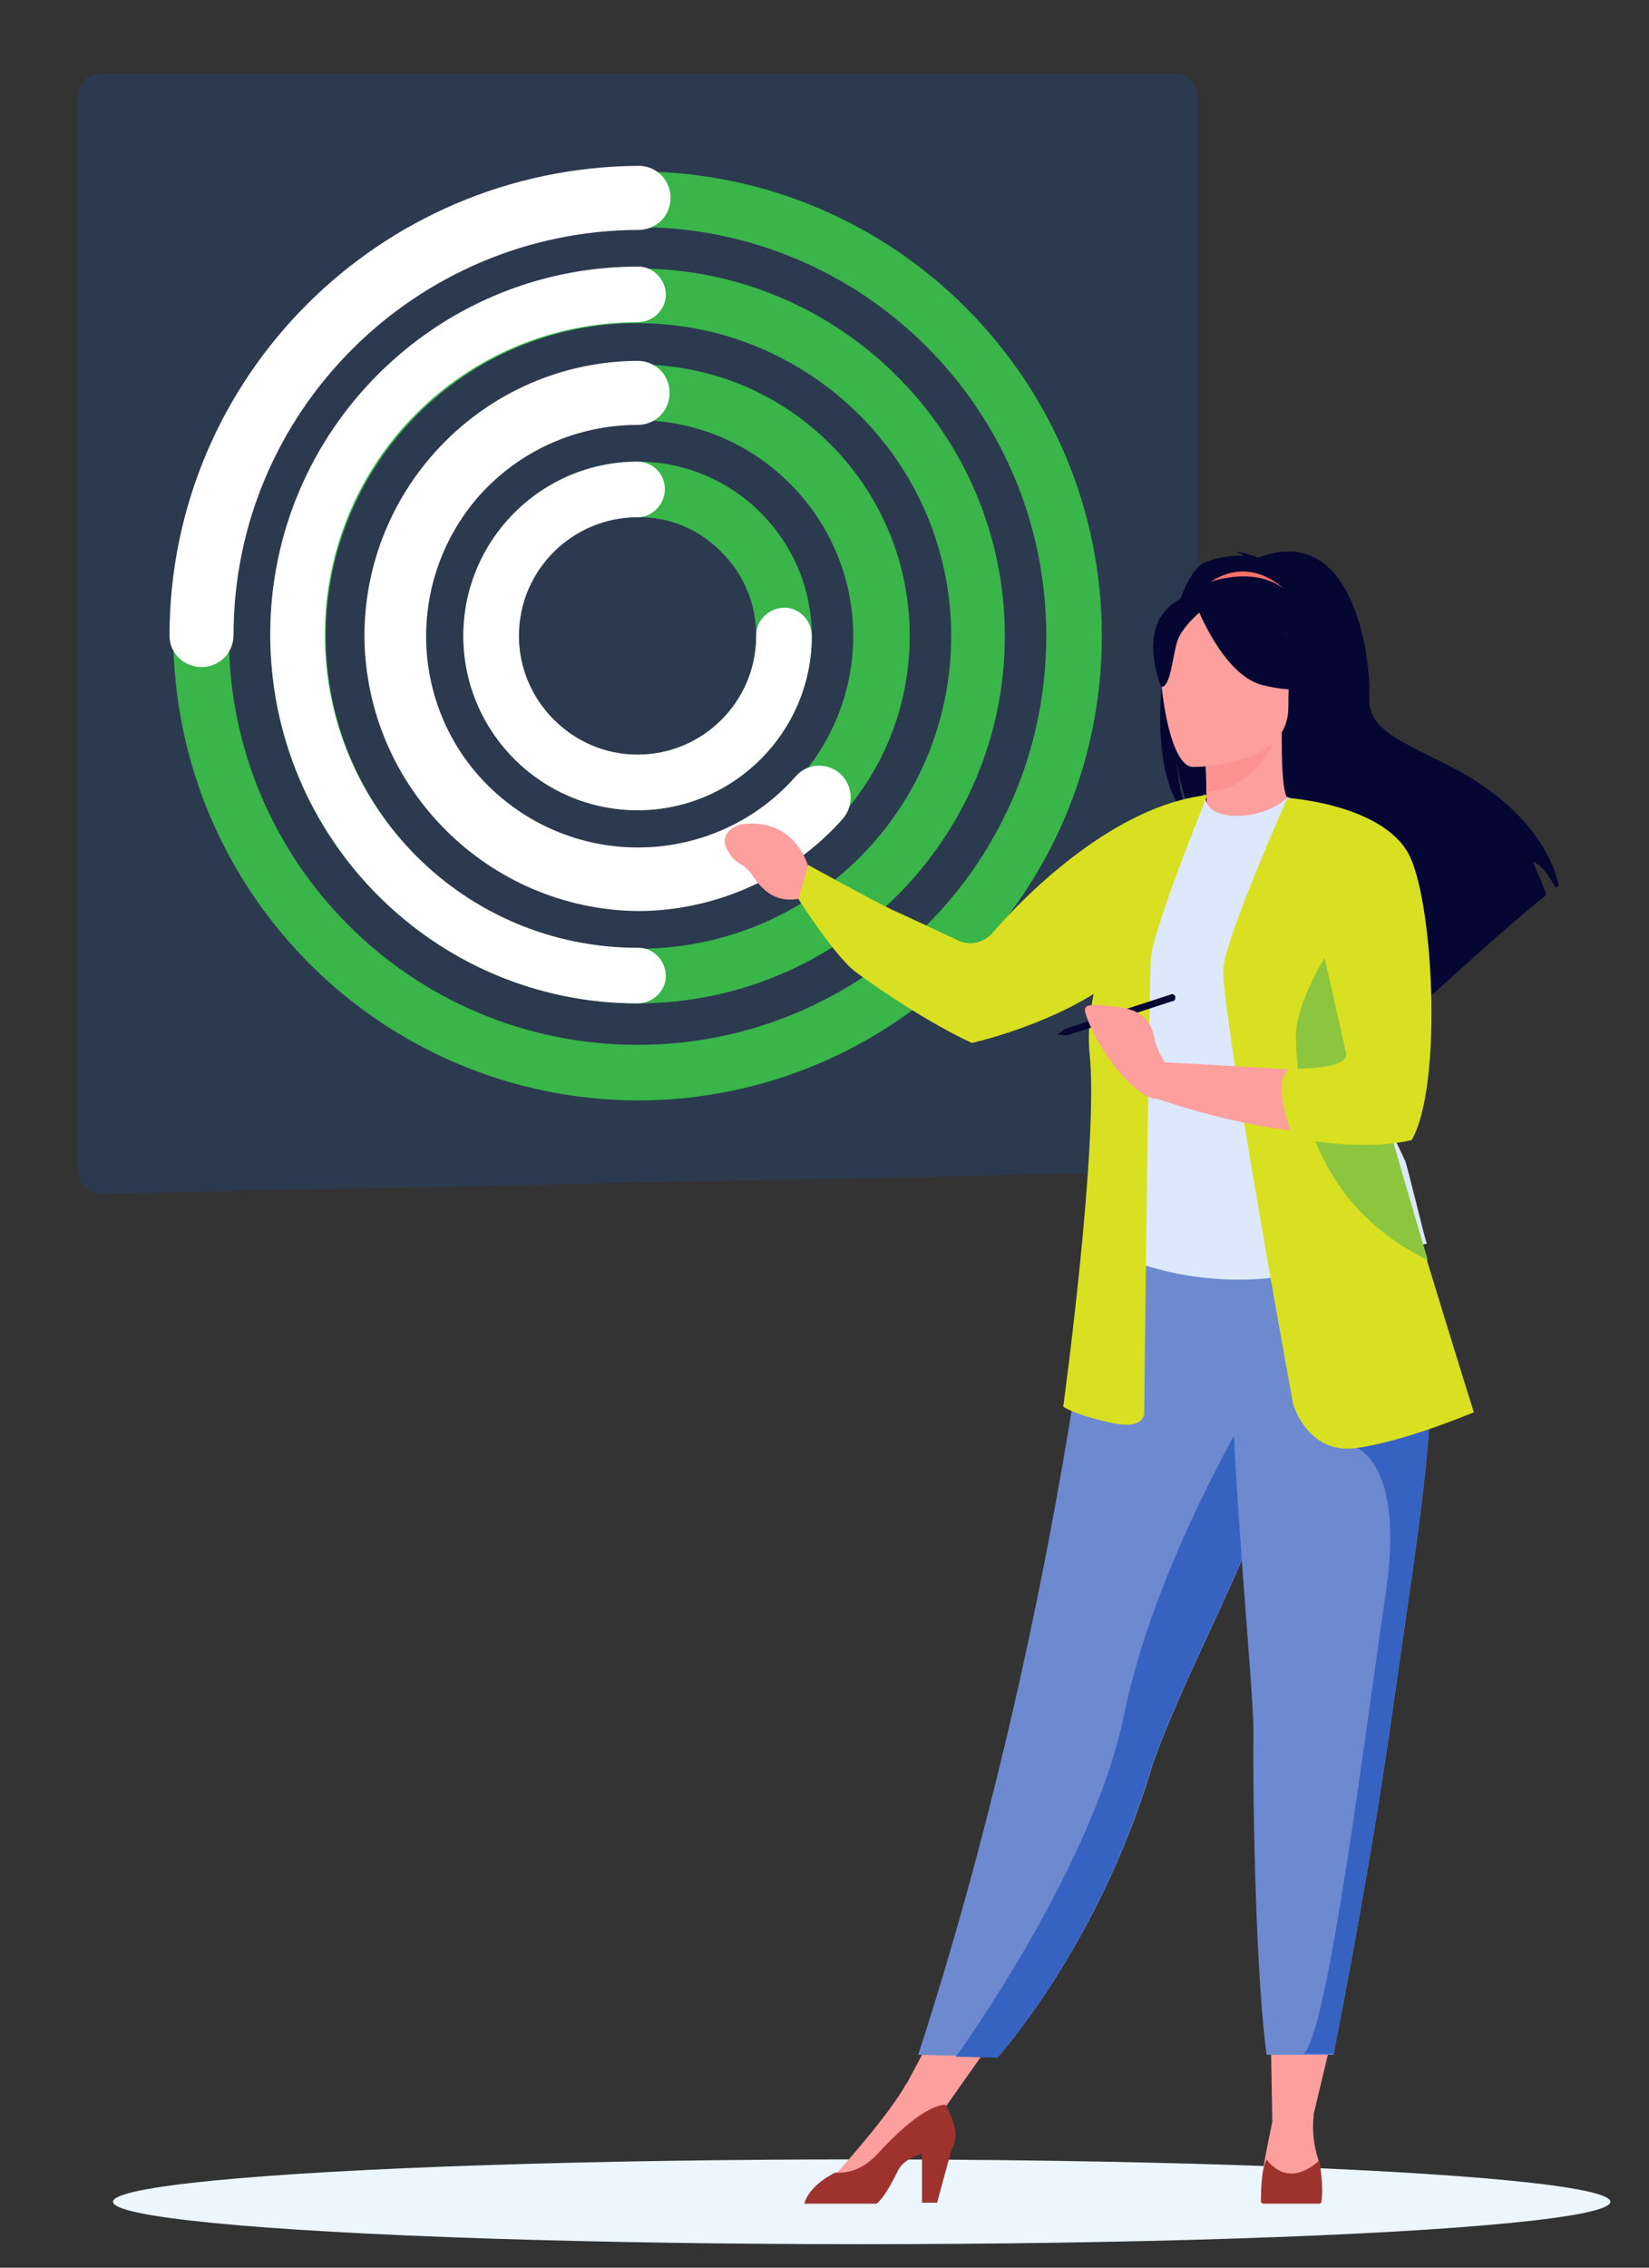 <?xml version="1.0" encoding="utf-8"?>
<!-- Generator: Adobe Illustrator 26.1.0, SVG Export Plug-In . SVG Version: 6.00 Build 0)  -->
<svg version="1.1" id="Layer_1" xmlns="http://www.w3.org/2000/svg" xmlns:xlink="http://www.w3.org/1999/xlink" x="0px" y="0px"
	 viewBox="0 0 175.1 240.7" style="enable-background:new 0 0 175.1 240.7;" xml:space="preserve">
<rect x="0" y="0" width="175.1" height="240.7" fill="#333333" stroke="none"/>
<style type="text/css">
	.st0{fill:#EBF6FE;}
	.st1{opacity:0.141;fill:#0769FF;enable-background:new    ;}
	.st2{fill:#39B54A;}
	.st3{fill:#FFFFFF;}
	.st4{fill:#FC9F9D;}
	.st5{fill:#060632;}
	.st6{fill:#FA7269;}
	.st7{fill:#FC9290;}
	.st8{fill:#6D89CF;}
	.st9{fill:#DDE8FD;}
	.st10{fill:#D9E021;}
	.st11{fill:#9E332E;}
	.st12{fill:#3662C1;}
	.st13{fill:#8CC63F;}
</style>
<ellipse id="Ellipse_14" class="st0" cx="91.5" cy="233.7" rx="79.5" ry="4.5"/>
<path id="Path_30141" class="st1" d="M127.2,124.3V10.2c0-1.3-1.1-2.4-2.4-2.4c0,0,0,0,0,0H10.7c-1.3,0-2.4,1.1-2.4,2.4v114.1
	c0,1.3,1.1,2.4,2.4,2.4"/>
<path id="Path_30142" class="st2" d="M18.4,67.5c0-27.2,22.1-49.3,49.3-49.3c27.2,0,49.3,22.1,49.3,49.3c0,27.2-22.1,49.3-49.3,49.3
	c0,0,0,0,0,0C40.5,116.7,18.5,94.7,18.4,67.5 M24.3,67.5c0,24,19.4,43.4,43.4,43.4s43.4-19.4,43.4-43.4S91.7,24.1,67.7,24.1l0,0
	C43.8,24.1,24.3,43.5,24.3,67.5"/>
<path id="Path_30143" class="st2" d="M28.7,67.5c0-21.5,17.5-39,39-39c21.5,0,39,17.5,39,39s-17.5,39-39,39c0,0,0,0,0,0
	C46.2,106.5,28.7,89,28.7,67.5 M34.6,67.5c0,18.3,14.8,33.2,33.2,33.2s33.2-14.8,33.2-33.2S86,34.3,67.7,34.3
	C49.4,34.3,34.6,49.2,34.6,67.5"/>
<path id="Path_30144" class="st3" d="M67.7,106.5c1.6,0,3-1.3,3-2.9s-1.3-3-2.9-3c0,0-0.1,0-0.1,0c-18.3,0-33.2-14.8-33.2-33.2
	s14.8-33.2,33.2-33.2c1.6,0,3-1.3,3-2.9c0-1.6-1.3-3-2.9-3c0,0-0.1,0-0.1,0c-21.5,0-39,17.5-39,39C28.7,89,46.2,106.5,67.7,106.5
	C67.7,106.5,67.7,106.5,67.7,106.5"/>
<path id="Path_30145" class="st2" d="M39,67.5c0-15.9,12.9-28.8,28.8-28.8c15.9,0,28.8,12.9,28.8,28.8c0,15.9-12.9,28.8-28.8,28.8
	c0,0,0,0,0,0C51.8,96.2,39,83.3,39,67.5 M44.8,67.5c0,12.6,10.3,22.9,22.9,22.9c12.6,0,22.9-10.3,22.9-22.9
	c0-12.6-10.3-22.9-22.9-22.9C55.1,44.6,44.8,54.8,44.8,67.5"/>
<path id="Path_30146" class="st2" d="M49.2,67.5c0-10.2,8.3-18.5,18.5-18.5s18.5,8.3,18.5,18.5c0,10.2-8.3,18.5-18.5,18.5l0,0
	C57.5,86,49.2,77.7,49.2,67.5 M55.1,67.5c0,7,5.7,12.6,12.6,12.6c7,0,12.6-5.7,12.6-12.6c0-3.2-1.2-6.3-3.4-8.6
	c-2.4-2.6-5.7-4.1-9.3-4C60.7,54.8,55.1,60.5,55.1,67.5"/>
<path id="Path_30147" class="st3" d="M67.7,86c10.2,0,18.5-8.3,18.5-18.5c0-1.6-1.3-3-2.9-3s-3,1.3-3,2.9c0,0,0,0.1,0,0.1
	c0,7-5.7,12.6-12.6,12.6s-12.6-5.7-12.6-12.6c0-7,5.7-12.6,12.6-12.6c0,0,0,0,0,0c1.6,0,2.9-1.4,2.9-3c0-1.6-1.3-2.9-2.9-2.9
	c-10.2,0-18.5,8.3-18.5,18.5C49.2,77.7,57.5,86,67.7,86"/>
<path id="Path_30148" class="st3" d="M21.4,70.8c1.9,0,3.4-1.5,3.4-3.4c0-23.7,19.3-42.9,43-43c1.9,0,3.4-1.5,3.4-3.4
	s-1.5-3.4-3.4-3.4C40.3,17.8,18,40,18,67.5C18,69.3,19.5,70.8,21.4,70.8"/>
<path id="Path_30149" class="st3" d="M67.7,96.7c8.3,0,16.3-3.6,21.8-9.8c1.2-1.4,1.1-3.5-0.3-4.8c-1.4-1.2-3.5-1.1-4.7,0.3
	c-8.2,9.3-22.4,10.1-31.7,1.9s-10.1-22.4-1.9-31.7c4.3-4.8,10.4-7.5,16.8-7.5c1.9,0,3.4-1.5,3.4-3.4c0-1.9-1.5-3.4-3.4-3.4
	c-16.1,0.1-29.1,13.3-29,29.4C38.9,83.6,51.8,96.5,67.7,96.7"/>
<path id="Path_30150" class="st4" d="M142.1,213.5l-2.8,11.7l-4.2,0l-0.2-11.7H142.1z"/>
<path id="Path_30151" class="st4" d="M107.2,214l-7.9,11.2l-3.1-3.9l4.7-8.8L107.2,214z"/>
<path id="Path_30152" class="st5" d="M126.3,86.9c-0.5-1.1-1.1-3-1.4-6.5c0,0.3,0.6,4.7,2.3,7.2c6.9,4.5,20.1,19.6,19.9,22.5
	c0,0,1.5-1.4,3.6-3.3l0.5-2.9c0.2,0.7,0.3,1.5,0.3,2.2c4-3.6,9.6-8.7,12.7-11.1c-0.4-1.2-0.9-2.3-1.4-3.5c0.9,0.2,1.9,1.9,2.4,2.7
	c0.1-0.1,0.2-0.1,0.3-0.2c0,0-0.9-7.1-11.2-12.5c-5.4-2.8-9.1-4-8.9-7.5c0.2-3.5-1.4-18.8-11.8-14.8c0,0-1.7-0.7-2.4-0.6
	c0.3,0.1,0.7,0.2,0.9,0.4c-1.5-0.1-3,0.2-4.4,0.8C123.9,62.2,120.5,81.6,126.3,86.9"/>
<path id="Path_30153" class="st4" d="M127.6,87.9c0,0,3.3,1.8,5.9,1.1c2.4-0.6,3.9-3.7,3.9-3.7c-1-0.2-1.3-1.6-1.3-7.5l-0.5,0.1
	l-7.7,1.5c0,0,0.2,2.4,0.2,4.7C128.2,85.8,128.1,87.7,127.6,87.9"/>
<path id="Path_30154" class="st6" d="M136.3,62.5c0,0-3.8-4-8.5-0.2C127.8,62.3,130.5,61.9,136.3,62.5"/>
<path id="Path_30155" class="st7" d="M128,79.3c0,0,0.2,2.4,0.2,4.7c4.3-0.1,6.6-4,7.5-6.2L128,79.3z"/>
<path id="Path_30156" class="st5" d="M136.5,76.9c0,0,2.2-3.6,2.8-6.6c0.4-2.2-0.7-10.2-8.8-9c-1.6,0.2-3.2,0.8-4.5,1.7
	c-1.8,1.2-4.3,3.7-1.5,10.8l0.7,2.4L136.5,76.9z"/>
<path id="Path_30157" class="st8" d="M97.5,218.1l4.1,0.1l4.4,0.1c0,0,10.2-11.3,15.9-29.4c0.1-0.4,0.3-0.8,0.4-1.3
	c3.1-9.1,9.6-20.5,13-30.8c0.5-1.6,1-3.2,1.5-4.7c0.1-0.5,0.3-0.9,0.4-1.4c2.5-8.7,3.2-14.4,3.9-20.6l-24.6,0.2
	C116.4,130.4,112.4,172.2,97.5,218.1"/>
<path id="Path_30158" class="st9" d="M119.8,116.3c0.1,11.7-1.7,16.7-1.7,16.7c7.3,3.2,15.4,3.7,23,1.4c0.1,0,10.4-2.4,10.4-2.4
	c-0.2-0.5-2.1-8.4-2.3-8.8c-2.6-5.7-4.6-8.2-5-9.9c-0.5-3.2-0.6-6.5-0.3-9.8c0.5-5.2,1.5-10.4,3-15.4c-3.4-0.8-6.6-2.1-10.2-3.5
	c-0.8,1-3.3,2.1-5.5,2c-2.5-0.1-3.3-1.1-3.2-2.3c-2.7,1.5-4.8,2.9-4.8,2.9c-2.3,3.9-6.8,7.7-7.2,13.7
	C116.2,102.5,119.8,116,119.8,116.3"/>
<path id="Path_30159" class="st10" d="M105.5,98.9c3.6-4.2,13-13.4,22.6-14.5l-8.3,16.2c-0.4,1.8-1.4,3.4-2.9,4.4
	c-6,4-13.7,5.7-13.7,5.7s-5.2-2.3-12.3-7.5c-2.2-1.6-6.2-7.9-6.2-7.9l1.1-3.5c0,0,6.7,3.7,9,4.8c1.4,0.6,4.5,2.1,6.7,3.1
	C102.9,100.5,104.5,100.1,105.5,98.9"/>
<path id="Path_30160" class="st4" d="M126.6,81.4c0,0,10.1,0.2,10.2-6.2c0-6.3,1.3-10.6-5.2-10.9c-6.5-0.4-7.7,2-8.3,4.1
	C122.8,70.6,123.9,81.2,126.6,81.4"/>
<path id="Path_30161" class="st5" d="M127,64.2c0,0,2.8,7.4,7,8.5c4.3,1.1,6.1,0,6.1,0c-2.1-1.8-3.5-4.4-3.9-7.1
	C136.2,65.5,129.1,60.6,127,64.2"/>
<path id="Path_30162" class="st5" d="M127.6,64.8c0,0-2.1,1.7-2.6,3.3c-0.5,1.6-0.7,4.9-1.7,4.8c0,0-2.1-5,0.3-7.9
	C126.1,61.9,127.6,64.8,127.6,64.8"/>
<path id="Path_30163" class="st4" d="M85.8,91.9c0,0-1.4-5.2-7.1-4.4c-0.7,0.2-2.6,1-1.3,3c0.9,1.5,1.3,0.7,2.7,2.7s2.9,2.5,4.7,2.2
	L85.8,91.9z"/>
<path id="Path_30164" class="st4" d="M139.5,224.5c-0.2,1.6,0,3.2,0.5,4.8c0,0,0.7,3.1-2.4,3.2s-3.8-0.2-3.5-2.1
	c0.3-1.9,1-5.2,1-5.2L139.5,224.5z"/>
<path id="Path_30165" class="st11" d="M133.9,233.8c0,0,0.1,0,0.2,0.1h6c0.1,0,0.1-0.1,0.2-0.1c0.3-1.6-0.2-4.5-0.2-4.5
	c-3.5,3.2-5.6-0.1-5.6-0.1C133.8,230.6,133.9,233.8,133.9,233.8"/>
<path id="Path_30166" class="st4" d="M88.9,230.6c0,0,5.6-6.2,7.3-9.4l4.2,2.1l-9.3,8.8l-2.2-0.3L88.9,230.6z"/>
<path id="Path_30167" class="st11" d="M85.4,233.9h7.7c0.7-0.6,1.4-1.8,2.3-3.6c0.5-0.9,1.5-1.4,2.5-1.7v5.2h1.6l1.5-5.5
	c1-1.8,0.1-3.5-0.6-4.9c-0.8,0-3,0.6-7.2,5.2c-1.4,1.5-2.9,2.1-4.4,2c0,0,0,0-0.1,0C86.3,231.8,85.6,233.2,85.4,233.9"/>
<path id="Path_30168" class="st10" d="M128.2,84.4c0,0-5.9,14.5-6,17.4c-0.2,2.9-0.7,48-0.7,48s0.3,2.1-3.6,1.2c-4-0.9-5-1.7-5-1.7
	s3.8-27.8,2.8-37.5c-1-9.7,7.9-25.4,7.9-25.4L128.2,84.4z"/>
<path id="Path_30169" class="st12" d="M101.5,218.3l4.4,0.1c0,0,10.2-11.3,15.9-29.4c0.1-0.4,0.3-0.8,0.4-1.3
	c3.1-9.1,9.6-20.5,13-30.8c0.5-1.6,1-3.2,1.5-4.7c0.1-0.5,0.3-0.9,0.4-1.4l-3.6-2.7c0,0-10.9,17.6-14.2,34.2
	C116.3,196.6,104.6,214,101.5,218.3"/>
<path id="Path_30170" class="st5" d="M113.1,109.2l0.2,0.7l11.4-3.7c0.1-0.1,0.1-0.3,0.1-0.4c0-0.1-0.1-0.2-0.3-0.3L113.1,109.2z"/>
<path id="Path_30171" class="st8" d="M133.1,183.8c-0.1,8.1,0.3,26.6,1.4,34.3h3.9c2.2,0,3.2,0,3.2,0c2.6-13.3,4.5-24.4,5.9-33.9
	c1.1-7.8,2.1-14.5,2.9-20.3c0.8-5.8,1.3-10.6,1.5-14.7c0-0.6,0.1-1.3,0.1-1.9s0-1.2,0-1.8l-21.3-2.1
	C130.9,157.5,133.1,179.1,133.1,183.8"/>
<path id="Path_30172" class="st12" d="M138.4,218c2.2,0,3.2,0,3.2,0c2.6-13.3,4.5-24.4,5.9-33.9c1.1-7.8,2.1-14.5,2.9-20.3
	c0.8-5.8,1.3-10.6,1.5-14.7l-7.8,4.6c0,0,5,1.8,3.1,15C145.2,182.1,141,216.2,138.4,218"/>
<path id="Path_30173" class="st10" d="M137.3,149c0,0,1.5,5.4,6.7,4.7c5.2-0.7,12.5-3.8,12.5-3.8s-2.2-7-5-16.2
	c-3.3-11.1-7.5-25.5-9.4-34.5c-0.5-2-0.8-4.1-1.1-6.2l-4.3-8.3c0,0-6.4,14.4-6.8,18S137.3,149,137.3,149"/>
<path id="Path_30174" class="st4" d="M142.5,102.2l-5.7-17.5c0,0,7.2,2.1,10.8,3.9c0,0,2.2,2.9,3.6,9.6c0,0,1.5,16-1.8,21.9
	c0,0-10.4,2.1-26.9-3.6v-3.8c0,0,18.1,0.9,21.8,1.4L142.5,102.2z"/>
<path id="Path_30175" class="st13" d="M137.6,110.3c0.2,5.9,1.6,17.3,13.9,23.4c0,0,0.1,0,0.1,0c-3.3-11.1-7.5-25.5-9.4-34.5
	C139.9,102.6,137.5,107.1,137.6,110.3"/>
<path id="Path_30176" class="st10" d="M136.8,84.7c0,0,10.5,0.7,13,6.4s3.3,24.4,0.1,29.9c0,0-4.4,1.3-12.3-0.2
	c-0.1,0-0.2,0-0.3-0.1c0,0-2.5-6.1-0.3-7.3c0,0,6.6,0.3,5.9-1.8C142.4,109.4,136.8,84.7,136.8,84.7"/>
<path id="Path_30177" class="st4" d="M124.4,113.8c0,0-1.4-1.7-1.8-3.5c-0.3-1.8-1.3-3.1-3.8-3.4c-2.5-0.3-3.6-0.4-3.6,0.3
	c0,0.7,2,5.6,5.6,8.5C124.5,118.6,124.4,113.8,124.4,113.8"/>
<path id="Path_30178" class="st5" d="M112.3,109.8l0.8-0.6l0.2,0.7L112.3,109.8z"/>
</svg>
